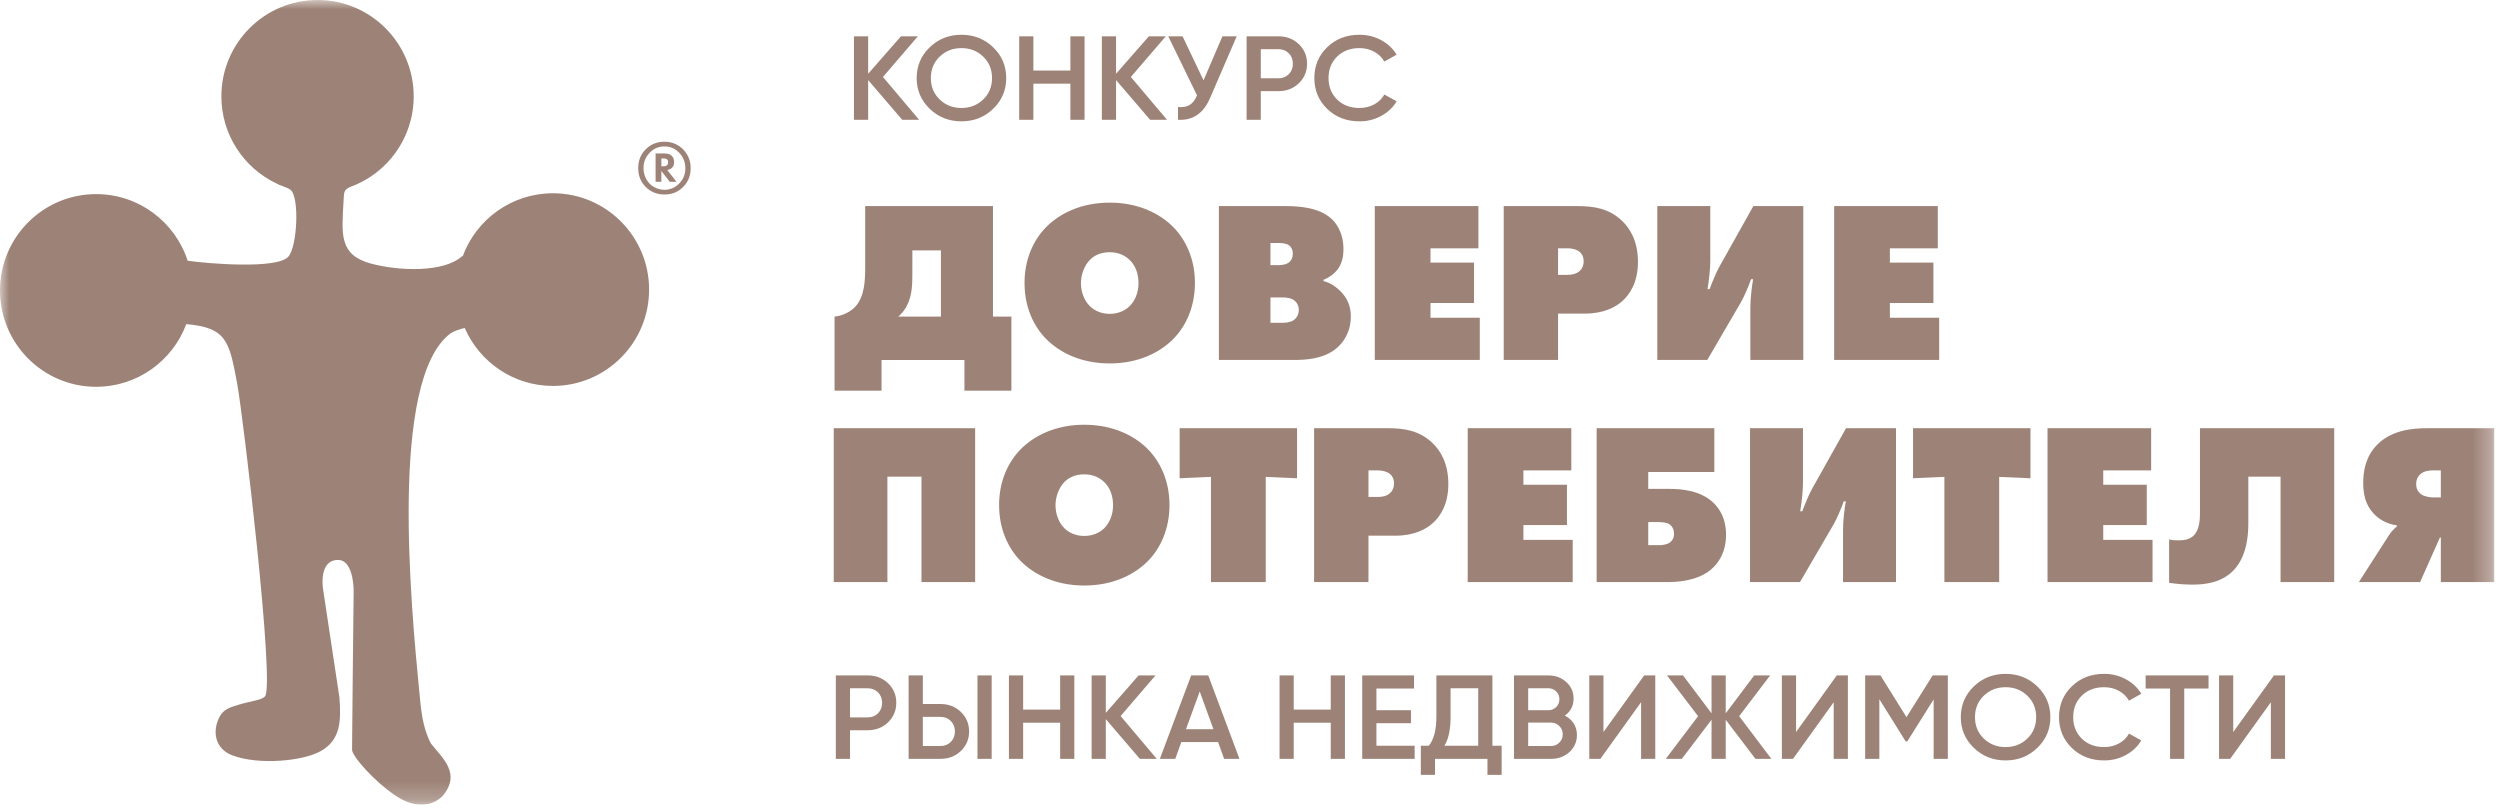 <?xml version="1.0" encoding="UTF-8"?> <svg xmlns="http://www.w3.org/2000/svg" width="136" height="44" viewBox="0 0 136 44" fill="none"><g clip-path="url(#clip0_484_2552)"><g clip-path="url(#clip1_484_2552)"><mask id="mask0_484_2552" style="mask-type:luminance" maskUnits="userSpaceOnUse" x="0" y="0" width="136" height="44"><path d="M135.7 0H0V43.774H135.7V0Z" fill="white"></path></mask><g mask="url(#mask0_484_2552)"><path fill-rule="evenodd" clip-rule="evenodd" d="M17.274 0C20.163 0 22.505 2.346 22.505 5.241C22.505 7.516 21.06 9.451 19.038 10.176C18.705 10.334 18.719 10.417 18.688 10.963C18.588 12.746 18.442 13.865 20.174 14.337C21.653 14.739 24.137 14.856 25.15 13.926L25.169 13.944C25.905 11.942 27.826 10.513 30.08 10.513C32.969 10.513 35.311 12.86 35.311 15.754C35.311 18.649 32.969 20.995 30.08 20.995C27.932 20.995 26.087 19.698 25.282 17.843C25.007 17.894 24.625 18.049 24.502 18.141C21.155 20.658 22.379 33.115 22.794 37.462C22.901 38.59 22.972 39.561 23.445 40.45C24.067 41.243 25.106 42.077 24.078 43.301C23.439 43.941 22.484 43.918 21.565 43.314C20.357 42.521 19.14 41.12 19.152 40.783C19.153 39.917 19.22 33.852 19.238 32.196C19.244 31.628 19.106 30.488 18.42 30.462C17.486 30.425 17.486 31.59 17.593 32.169C17.602 32.213 18.462 37.923 18.464 37.937C18.571 39.276 18.502 40.248 17.474 40.846C16.508 41.41 14.067 41.634 12.636 41.09C11.674 40.723 11.538 39.764 11.949 38.983C12.163 38.576 12.557 38.462 13.005 38.329C13.716 38.119 14.226 38.092 14.415 37.886C14.963 37.292 13.234 22.669 12.904 20.882C12.473 18.554 12.329 17.824 10.133 17.633C9.391 19.624 7.476 21.042 5.231 21.042C2.342 21.042 0 18.695 0 15.8C0 12.906 2.342 10.559 5.231 10.559C7.557 10.559 9.528 12.081 10.208 14.184C11.328 14.343 15.049 14.653 15.68 13.97C16.173 13.437 16.305 10.706 15.799 10.322C15.622 10.188 15.121 10.05 15.128 10.022C15.09 10.005 15.052 9.987 15.014 9.969C13.256 9.124 12.043 7.325 12.043 5.241C12.043 2.346 14.385 0 17.274 0Z" fill="#9D8377"></path><path d="M47.066 11.211V14.5C47.066 15.24 47.041 16.131 46.527 16.683C46.276 16.947 45.876 17.173 45.399 17.223V21.252H47.955V19.583H52.465V21.252H55.02V17.223H54.018V11.211H47.066ZM49.633 13.621H51.187V17.223H48.869C49.07 17.048 49.208 16.872 49.333 16.633C49.633 16.044 49.633 15.454 49.633 14.751V13.621ZM65.004 15.391C65.004 14.061 64.49 13.031 63.839 12.366C63.125 11.638 61.96 11.023 60.369 11.023C58.778 11.023 57.613 11.638 56.899 12.366C56.248 13.031 55.734 14.061 55.734 15.391C55.734 16.734 56.248 17.763 56.899 18.428C57.613 19.156 58.778 19.771 60.369 19.771C61.96 19.771 63.125 19.156 63.839 18.428C64.49 17.763 65.004 16.734 65.004 15.391ZM60.369 13.721C60.871 13.721 61.234 13.922 61.459 14.148C61.76 14.437 61.935 14.876 61.935 15.403C61.935 15.931 61.735 16.37 61.459 16.646C61.209 16.897 60.833 17.073 60.369 17.073C59.906 17.073 59.53 16.897 59.28 16.646C58.979 16.345 58.803 15.88 58.803 15.403C58.803 14.952 58.979 14.462 59.28 14.148C59.48 13.935 59.831 13.721 60.369 13.721ZM66.307 19.582H70.378C71.042 19.582 71.894 19.532 72.583 19.043C73.109 18.666 73.485 18.026 73.485 17.21C73.485 16.658 73.297 16.194 72.871 15.792C72.608 15.541 72.332 15.378 71.994 15.29L72.007 15.215C72.308 15.102 72.57 14.901 72.733 14.7C73.009 14.361 73.084 13.947 73.084 13.558C73.084 12.604 72.646 12.102 72.445 11.914C71.781 11.287 70.666 11.211 69.952 11.211H66.307V19.582ZM69.113 13.219H69.589C69.702 13.219 69.977 13.232 70.14 13.357C70.215 13.42 70.328 13.558 70.328 13.796C70.328 14.023 70.24 14.161 70.165 14.236C70.028 14.374 69.764 14.424 69.589 14.424H69.113V13.219ZM69.113 16.181H69.764C69.927 16.181 70.228 16.194 70.428 16.357C70.566 16.47 70.654 16.645 70.654 16.859C70.654 17.135 70.516 17.323 70.366 17.423C70.165 17.549 69.902 17.562 69.727 17.562H69.113V16.181ZM80.5 19.582V17.285H77.819V16.482H80.187V14.286H77.819V13.508H80.425V11.211H74.788V19.582H80.5ZM84.759 19.582V17.059H86.225C87.265 17.059 87.916 16.695 88.279 16.356C88.654 16.017 89.105 15.365 89.105 14.248C89.105 13.081 88.642 12.403 88.254 12.026C87.527 11.324 86.675 11.211 85.811 11.211H81.802V19.582H84.759ZM84.759 13.508H85.31C85.536 13.508 85.787 13.583 85.924 13.696C86.037 13.784 86.15 13.947 86.15 14.211C86.15 14.462 86.062 14.625 85.949 14.725C85.736 14.938 85.423 14.951 85.272 14.951H84.759V13.508ZM90.158 11.211V19.582H92.876L94.705 16.445C94.881 16.144 95.131 15.554 95.257 15.19H95.369C95.294 15.604 95.219 16.269 95.219 16.733V19.582H98.1V11.211H95.382L93.553 14.474C93.365 14.8 93.14 15.365 93.002 15.729H92.889C92.964 15.29 93.04 14.625 93.04 14.186V11.211H90.158ZM105.491 19.582V17.285H102.81V16.482H105.178V14.286H102.81V13.508H105.416V11.211H99.778V19.582H105.491Z" fill="#9D8377"></path><path d="M48.275 31.665V25.93H50.129V31.665H53.048V23.294H45.356V31.665H48.275ZM63.62 27.473C63.62 26.143 63.107 25.114 62.456 24.448C61.742 23.721 60.577 23.106 58.986 23.106C57.395 23.106 56.23 23.721 55.516 24.448C54.864 25.114 54.351 26.143 54.351 27.473C54.351 28.816 54.864 29.845 55.516 30.511C56.23 31.238 57.395 31.853 58.986 31.853C60.577 31.853 61.742 31.238 62.456 30.511C63.107 29.845 63.62 28.816 63.62 27.473ZM58.986 25.804C59.487 25.804 59.85 26.005 60.076 26.231C60.376 26.52 60.551 26.959 60.551 27.486C60.551 28.013 60.351 28.452 60.076 28.729C59.825 28.98 59.449 29.155 58.986 29.155C58.522 29.155 58.146 28.98 57.896 28.729C57.595 28.427 57.42 27.963 57.42 27.486C57.42 27.034 57.595 26.544 57.896 26.231C58.096 26.017 58.447 25.804 58.986 25.804ZM68.857 31.665V25.942L70.56 26.017V23.294H64.172V26.017L65.876 25.942V31.665H68.857ZM74.444 31.665V29.142H75.909C76.949 29.142 77.6 28.779 77.963 28.44C78.339 28.101 78.79 27.448 78.79 26.331C78.79 25.164 78.327 24.486 77.939 24.11C77.212 23.407 76.36 23.294 75.496 23.294H71.487V31.665H74.444ZM74.444 25.591H74.995C75.22 25.591 75.471 25.666 75.609 25.779C75.722 25.867 75.834 26.03 75.834 26.294C75.834 26.544 75.746 26.708 75.634 26.808C75.421 27.021 75.107 27.034 74.957 27.034H74.444V25.591ZM85.555 31.665V29.368H82.874V28.565H85.242V26.369H82.874V25.591H85.48V23.294H79.843V31.665H85.555ZM86.858 31.665H90.628C91.167 31.665 92.269 31.64 93.059 31C93.497 30.636 93.898 30.034 93.898 29.08C93.898 28.201 93.534 27.662 93.209 27.348C92.507 26.683 91.493 26.595 90.791 26.595H89.664V25.678H93.259V23.294H86.858V31.665ZM89.664 29.657V28.402H90.24C90.415 28.402 90.691 28.427 90.829 28.528C90.954 28.615 91.067 28.791 91.067 29.029C91.067 29.281 90.954 29.431 90.829 29.519C90.641 29.645 90.378 29.657 90.24 29.657H89.664ZM95.201 23.294V31.665H97.919L99.748 28.528C99.923 28.226 100.174 27.636 100.299 27.273H100.412C100.337 27.687 100.261 28.352 100.261 28.816V31.665H103.143V23.294H100.424L98.596 26.557C98.407 26.883 98.182 27.448 98.044 27.812H97.932C98.006 27.373 98.082 26.708 98.082 26.269V23.294H95.201ZM108.755 31.665V25.942L110.458 26.017V23.294H104.07V26.017L105.774 25.942V31.665H108.755ZM117.098 31.665V29.368H114.417V28.565H116.784V26.369H114.417V25.591H117.022V23.294H111.385V31.665H117.098ZM119.678 23.294V27.875C119.678 28.239 119.666 28.816 119.328 29.142C119.089 29.368 118.776 29.394 118.501 29.394C118.313 29.394 118.188 29.394 118 29.343V31.703C118.375 31.765 118.826 31.803 119.265 31.803C119.928 31.803 120.843 31.715 121.507 31.025C122.271 30.222 122.309 28.992 122.309 28.452V25.93H124.062V31.665H126.981V23.294L119.678 23.294ZM128.322 31.665H131.654L132.731 29.243H132.781V31.665H135.7V23.294H132.054C131.24 23.294 130.113 23.394 129.324 24.185C128.685 24.825 128.559 25.641 128.559 26.256C128.559 26.871 128.672 27.461 129.136 27.95C129.387 28.214 129.8 28.502 130.389 28.578V28.64C130.188 28.804 130.05 28.967 129.925 29.168L128.322 31.665ZM132.781 27.059H132.355C132.167 27.059 131.879 27.009 131.704 26.883C131.554 26.77 131.441 26.607 131.441 26.331C131.441 26.067 131.554 25.904 131.641 25.816C131.867 25.603 132.192 25.59 132.355 25.59H132.781V27.059Z" fill="#9D8377"></path><path d="M47.201 36.741C47.644 36.741 48.014 36.884 48.312 37.17C48.609 37.455 48.758 37.809 48.758 38.233C48.758 38.653 48.609 39.006 48.312 39.294C48.014 39.582 47.644 39.725 47.201 39.725H46.241V41.282H45.469V36.741H47.201ZM47.201 39.025C47.429 39.025 47.617 38.95 47.765 38.801C47.912 38.651 47.986 38.462 47.986 38.233C47.986 38.004 47.912 37.815 47.765 37.666C47.617 37.517 47.429 37.442 47.201 37.442H46.241V39.025H47.201ZM49.429 41.282V36.741H50.202V38.298H51.161C51.604 38.298 51.975 38.442 52.272 38.73C52.569 39.017 52.719 39.371 52.719 39.79C52.719 40.21 52.569 40.563 52.272 40.851C51.975 41.138 51.604 41.282 51.161 41.282H49.429ZM53.175 41.282V36.741H53.947V41.282H53.175ZM50.202 40.582H51.161C51.389 40.582 51.577 40.507 51.725 40.358C51.873 40.209 51.947 40.02 51.947 39.79C51.947 39.561 51.873 39.372 51.725 39.223C51.577 39.074 51.389 38.999 51.161 38.999H50.202V40.582ZM57.672 36.741H58.444V41.282H57.672V39.317H55.659V41.282H54.886V36.741H55.659V38.603H57.672V36.741ZM62.928 41.282H62.009L60.156 39.122V41.282H59.384V36.741H60.156V38.779L61.942 36.741H62.861L60.962 38.953L62.928 41.282ZM66.593 41.282L66.264 40.367H64.264L63.935 41.282H63.096L64.801 36.741H65.728L67.426 41.282H66.593ZM64.519 39.667H66.01L65.265 37.617L64.519 39.667ZM72.393 36.741H73.165V41.282H72.393V39.317H70.379V41.282H69.608V36.741H70.379V38.603H72.393V36.741ZM74.877 40.569H76.957V41.283H74.105V36.742H76.924V37.455H74.877V38.636H76.756V39.343H74.877V40.569ZM81.187 40.569H81.69V42.152H80.918V41.283H78.065V42.152H77.293V40.569H77.73C78.002 40.223 78.139 39.702 78.139 39.006V36.742H81.187V40.569ZM78.575 40.569H80.415V37.442H78.911V39.019C78.911 39.693 78.799 40.21 78.575 40.569ZM85.127 38.928C85.332 39.032 85.494 39.174 85.61 39.356C85.726 39.538 85.785 39.747 85.785 39.985C85.785 40.357 85.648 40.666 85.375 40.913C85.102 41.16 84.769 41.283 84.375 41.283H82.361V36.742H84.227C84.612 36.742 84.938 36.862 85.204 37.102C85.47 37.342 85.603 37.641 85.603 38C85.603 38.394 85.445 38.703 85.127 38.928ZM84.227 37.442H83.133V38.636H84.227C84.397 38.636 84.54 38.578 84.657 38.464C84.773 38.349 84.831 38.208 84.831 38.039C84.831 37.87 84.773 37.729 84.657 37.614C84.54 37.499 84.397 37.442 84.227 37.442ZM84.375 40.582C84.554 40.582 84.706 40.52 84.828 40.397C84.951 40.274 85.013 40.123 85.013 39.946C85.013 39.769 84.951 39.619 84.828 39.496C84.706 39.373 84.554 39.31 84.375 39.31H83.133V40.582H84.375ZM89.275 41.283V38.201L87.06 41.283H86.456V36.742H87.228V39.823L89.443 36.742H90.047V41.283H89.275ZM96.363 41.283H95.497L93.88 39.155V41.283H93.108V39.155L91.49 41.283H90.617L92.376 38.96L90.685 36.742H91.557L93.108 38.804V36.742H93.88V38.804L95.43 36.742H96.296L94.611 38.96L96.363 41.283ZM99.753 41.283V38.201L97.538 41.283H96.934V36.742H97.706V39.823L99.921 36.742H100.525V41.283H99.753ZM105.962 36.742V41.283H105.19V38.046L103.76 40.329H103.666L102.237 38.038V41.282H101.465V36.741H102.297L103.713 39.012L105.137 36.741L105.962 36.742ZM110.832 40.683C110.36 41.139 109.784 41.367 109.104 41.367C108.423 41.367 107.847 41.139 107.375 40.683C106.903 40.227 106.667 39.67 106.667 39.013C106.667 38.355 106.903 37.798 107.375 37.342C107.847 36.886 108.423 36.658 109.104 36.658C109.784 36.658 110.36 36.886 110.832 37.342C111.304 37.798 111.54 38.355 111.54 39.013C111.54 39.67 111.304 40.227 110.832 40.683ZM107.918 40.177C108.238 40.486 108.633 40.641 109.103 40.641C109.573 40.641 109.968 40.486 110.288 40.177C110.608 39.868 110.768 39.48 110.768 39.013C110.768 38.545 110.608 38.157 110.288 37.848C109.968 37.539 109.573 37.384 109.103 37.384C108.633 37.384 108.238 37.539 107.918 37.848C107.598 38.157 107.439 38.545 107.439 39.013C107.439 39.48 107.598 39.868 107.918 40.177ZM114.466 41.367C113.759 41.367 113.173 41.141 112.708 40.69C112.242 40.238 112.01 39.678 112.01 39.013C112.01 38.346 112.242 37.788 112.708 37.336C113.173 36.884 113.759 36.658 114.466 36.658C114.892 36.658 115.284 36.755 115.645 36.949C116.005 37.144 116.285 37.408 116.487 37.741L115.816 38.117C115.69 37.892 115.508 37.714 115.268 37.582C115.029 37.45 114.762 37.384 114.466 37.384C113.965 37.384 113.559 37.538 113.248 37.845C112.937 38.152 112.782 38.541 112.782 39.013C112.782 39.484 112.937 39.873 113.248 40.18C113.559 40.487 113.965 40.641 114.466 40.641C114.762 40.641 115.03 40.575 115.272 40.443C115.514 40.311 115.695 40.133 115.816 39.908L116.487 40.278C116.29 40.611 116.011 40.875 115.651 41.072C115.291 41.269 114.896 41.367 114.466 41.367ZM120.145 36.742V37.456H118.823V41.283H118.051V37.456H116.722V36.742H120.145ZM123.535 41.283V38.202L121.32 41.283H120.716V36.742H121.488V39.824L123.703 36.742H124.307V41.283H123.535Z" fill="#9D8377"></path><path d="M50 6.516H49.08L47.228 4.356V6.516H46.455V1.975H47.228V4.012L49.013 1.975H49.932L48.033 4.187L50 6.516ZM54.031 5.916C53.559 6.373 52.983 6.601 52.303 6.601C51.623 6.601 51.046 6.373 50.574 5.916C50.102 5.46 49.866 4.903 49.866 4.246C49.866 3.588 50.102 3.031 50.574 2.575C51.046 2.119 51.623 1.891 52.303 1.891C52.983 1.891 53.559 2.119 54.031 2.575C54.503 3.031 54.739 3.588 54.739 4.246C54.739 4.903 54.503 5.46 54.031 5.916ZM51.118 5.41C51.438 5.719 51.833 5.874 52.303 5.874C52.773 5.874 53.167 5.719 53.487 5.41C53.807 5.101 53.967 4.713 53.967 4.246C53.967 3.779 53.807 3.39 53.487 3.081C53.167 2.772 52.773 2.617 52.303 2.617C51.833 2.617 51.438 2.772 51.118 3.081C50.798 3.39 50.638 3.779 50.638 4.246C50.638 4.713 50.798 5.101 51.118 5.41ZM58.229 1.975H59.001V6.516H58.229V4.551H56.215V6.516H55.444V1.975H56.215V3.837H58.229V1.975ZM63.486 6.516H62.566L60.713 4.356V6.516H59.941V1.975H60.713V4.012L62.499 1.975H63.419L61.519 4.187L63.486 6.516ZM66.5 1.975H67.278L65.821 5.348C65.463 6.174 64.884 6.564 64.083 6.516V5.822C64.347 5.848 64.561 5.809 64.724 5.705C64.887 5.602 65.018 5.429 65.117 5.186L63.553 1.975H64.331L65.472 4.369L66.5 1.975ZM69.547 1.975C69.99 1.975 70.36 2.118 70.658 2.403C70.956 2.689 71.104 3.043 71.104 3.467C71.104 3.887 70.956 4.24 70.658 4.528C70.36 4.816 69.99 4.959 69.547 4.959H68.587V6.516H67.815V1.975H69.547ZM69.547 4.259C69.775 4.259 69.963 4.184 70.111 4.035C70.258 3.886 70.332 3.697 70.332 3.467C70.332 3.238 70.258 3.049 70.111 2.9C69.963 2.75 69.775 2.676 69.547 2.676H68.587V4.259H69.547ZM73.957 6.601C73.25 6.601 72.664 6.374 72.198 5.923C71.733 5.471 71.5 4.912 71.5 4.246C71.5 3.58 71.733 3.021 72.198 2.569C72.664 2.117 73.25 1.891 73.957 1.891C74.382 1.891 74.775 1.988 75.135 2.183C75.495 2.377 75.776 2.641 75.977 2.974L75.306 3.35C75.181 3.125 74.999 2.947 74.759 2.815C74.52 2.683 74.252 2.617 73.957 2.617C73.456 2.617 73.05 2.771 72.739 3.078C72.428 3.385 72.272 3.774 72.272 4.246C72.272 4.717 72.428 5.106 72.739 5.413C73.05 5.72 73.456 5.874 73.957 5.874C74.252 5.874 74.521 5.808 74.763 5.676C75.004 5.544 75.186 5.366 75.306 5.141L75.977 5.511C75.781 5.844 75.502 6.109 75.142 6.305C74.781 6.502 74.387 6.601 73.957 6.601Z" fill="#9D8377"></path><path d="M36.145 7.71C36.543 7.71 36.878 7.846 37.153 8.118C37.432 8.398 37.572 8.742 37.572 9.152C37.572 9.544 37.443 9.877 37.185 10.148C36.914 10.437 36.567 10.581 36.145 10.581C35.737 10.581 35.396 10.442 35.122 10.165C34.853 9.896 34.719 9.555 34.719 9.143C34.719 8.718 34.866 8.368 35.159 8.093C35.425 7.838 35.753 7.71 36.145 7.71ZM36.145 7.966C35.836 7.966 35.572 8.075 35.356 8.295C35.123 8.529 35.007 8.81 35.007 9.139C35.007 9.309 35.038 9.47 35.101 9.621C35.164 9.772 35.245 9.897 35.344 9.996C35.443 10.095 35.563 10.174 35.706 10.235C35.848 10.295 35.994 10.325 36.145 10.325C36.447 10.325 36.708 10.217 36.93 10C37.166 9.772 37.284 9.49 37.284 9.156C37.284 8.815 37.166 8.527 36.93 8.291C36.714 8.074 36.452 7.966 36.145 7.966ZM35.664 8.348H36.149C36.328 8.348 36.46 8.392 36.548 8.48C36.631 8.563 36.671 8.677 36.671 8.822C36.671 8.946 36.636 9.045 36.565 9.118C36.502 9.187 36.414 9.23 36.301 9.246L36.799 9.889H36.433L35.977 9.3V9.889H35.664V8.348ZM35.977 8.621V9.045H36.1C36.185 9.045 36.248 9.024 36.289 8.983C36.327 8.945 36.346 8.893 36.346 8.827C36.346 8.755 36.327 8.703 36.289 8.67C36.253 8.637 36.194 8.621 36.112 8.621H35.977Z" fill="#9D8377"></path></g></g></g><defs><clipPath id="clip0_484_2552"><rect width="135.7" height="43.774" fill="white"></rect></clipPath><clipPath id="clip1_484_2552"><rect width="135.7" height="43.774" fill="white"></rect></clipPath></defs></svg> 